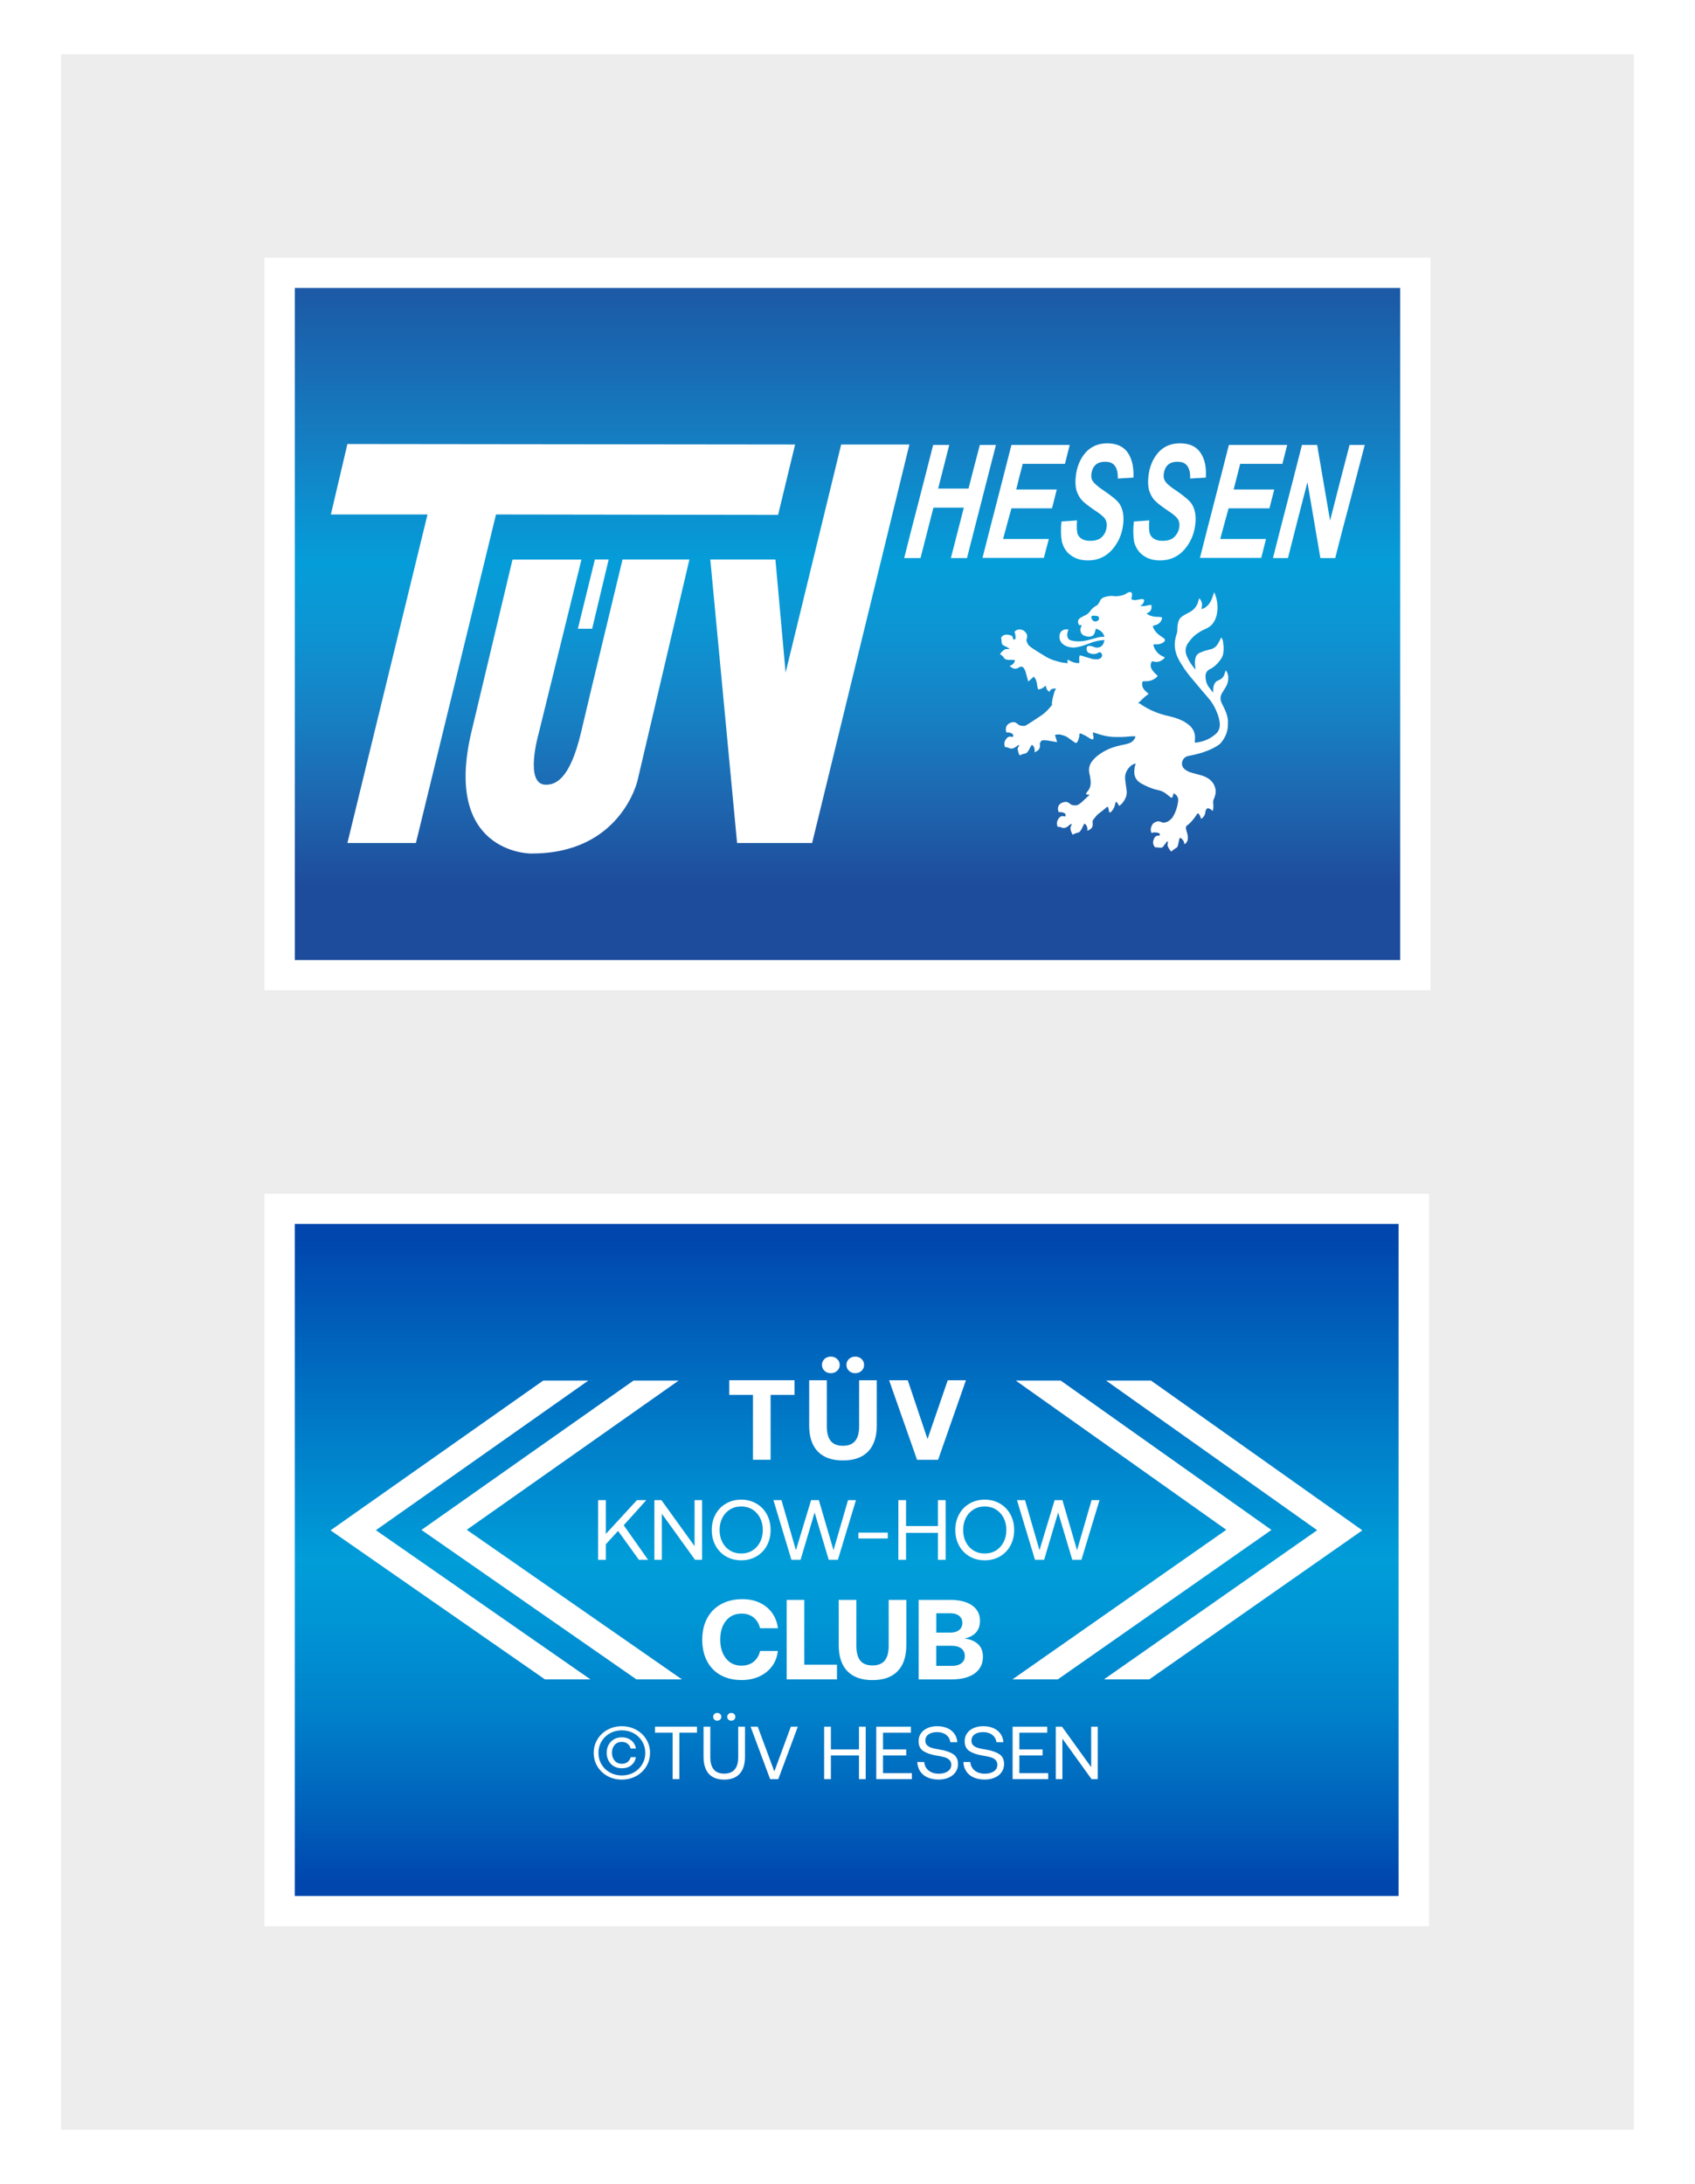 <?xml version="1.0" encoding="UTF-8" standalone="no"?>
<svg
   width="250"
   height="322"
   viewBox="0 0 250 322"
   fill="none"
   version="1.1"
   id="svg503"
   sodipodi:docname="tuev-club-header-logo.svg"
   inkscape:version="1.2.2 (b0a8486541, 2022-12-01)"
   xmlns:inkscape="http://www.inkscape.org/namespaces/inkscape"
   xmlns:sodipodi="http://sodipodi.sourceforge.net/DTD/sodipodi-0.dtd"
   xmlns="http://www.w3.org/2000/svg"
   xmlns:svg="http://www.w3.org/2000/svg">
  <sodipodi:namedview
     id="namedview505"
     pagecolor="#ffffff"
     bordercolor="#666666"
     borderopacity="1.0"
     inkscape:showpageshadow="2"
     inkscape:pageopacity="0.0"
     inkscape:pagecheckerboard="0"
     inkscape:deskcolor="#d1d1d1"
     showgrid="false"
     inkscape:zoom="1.310559"
     inkscape:cx="323.14455"
     inkscape:cy="239.2109"
     inkscape:window-width="1920"
     inkscape:window-height="1048"
     inkscape:window-x="1920"
     inkscape:window-y="0"
     inkscape:window-maximized="1"
     inkscape:current-layer="svg503" />
  <rect
     width="250"
     height="322"
     fill="white"
     id="rect348" />
  <rect
     x="9"
     y="8"
     width="232"
     height="306"
     fill="#EDEDED"
     id="rect350" />
  <g
     clip-path="url(#clip1_62_3)"
     id="g444">
    <path
       d="M211 38H39V146H211V38Z"
       fill="white"
       id="path418" />
    <path
       d="M206.519 42.456H43.481V141.544H206.519V42.456Z"
       fill="url(#paint1_linear_62_3)"
       id="path420" />
    <path
       d="M51.24 65.465L117.272 65.538L114.762 75.915L73.157 75.853L61.343 124.29H51.24L63.054 75.853H48.802L51.24 65.465Z"
       fill="white"
       id="path422" />
    <path
       d="M104.763 82.49L108.715 124.29H119.783L134.128 65.538H124.066L115.872 99.162L114.368 82.49H104.763Z"
       fill="white"
       id="path424" />
    <path
       d="M87.741 82.49L85.231 92.701H87.337L89.774 82.49H87.741Z"
       fill="white"
       id="path426" />
    <path
       d="M75.595 82.49L69.475 108.148C65.461 125.536 77.804 125.838 78.271 125.838C91.579 125.942 94.027 115.086 94.027 115.086L101.682 82.49H91.818L87.233 101.52L85.656 108.158C84.017 114.962 81.912 115.699 80.511 115.699C77.265 115.699 79.443 108.158 79.443 108.158L85.76 82.501H75.595V82.49Z"
       fill="white"
       id="path428" />
    <path
       d="M142.156 74.845H137.675C137.043 77.328 136.4 79.8 135.767 82.282H133.36C134.066 79.499 134.761 76.725 135.497 73.941C136.203 71.157 136.939 68.384 137.634 65.6H140.009C139.47 67.74 138.91 69.89 138.37 72.03H142.851C143.391 69.89 143.951 67.74 144.521 65.6H146.897C146.191 68.384 145.455 71.157 144.76 73.941C144.055 76.725 143.318 79.499 142.623 82.282H140.248L142.156 74.845Z"
       fill="white"
       id="path430" />
    <path
       d="M144.905 82.282C145.611 79.499 146.316 76.725 147.042 73.941C147.747 71.157 148.484 68.384 149.179 65.6H157.778C157.539 66.535 157.311 67.48 157.072 68.384H150.849C150.517 69.661 150.185 70.898 149.884 72.165H155.869C155.631 73.1 155.402 74.004 155.164 74.949H149.179C148.774 76.455 148.339 77.961 147.944 79.467H154.697C154.458 80.402 154.199 81.306 153.961 82.251H144.895V82.282H144.905Z"
       fill="white"
       id="path432" />
    <path
       d="M156.574 76.891C157.342 76.829 158.079 76.787 158.846 76.725C158.784 77.764 158.815 78.47 158.981 78.834C159.282 79.436 159.883 79.737 160.817 79.737C161.584 79.737 162.186 79.54 162.56 79.135C162.964 78.73 163.161 78.231 163.223 77.691C163.286 77.182 163.192 76.787 162.923 76.413C162.757 76.174 162.259 75.749 161.419 75.208C160.578 74.637 159.977 74.17 159.614 73.796C159.251 73.422 158.981 72.923 158.773 72.321C158.608 71.718 158.576 71.012 158.67 70.212C158.836 68.799 159.302 67.667 160.112 66.732C160.91 65.828 161.989 65.361 163.327 65.361C164.665 65.361 165.702 65.828 166.335 66.732C166.968 67.667 167.238 68.872 167.175 70.42C166.408 70.451 165.64 70.524 164.862 70.555C164.893 69.755 164.759 69.142 164.458 68.716C164.157 68.28 163.69 68.082 163.016 68.082C162.342 68.082 161.875 68.249 161.543 68.581C161.211 68.913 161.045 69.35 160.972 69.859C160.91 70.326 161.004 70.731 161.242 71.033C161.481 71.334 161.979 71.801 162.819 72.341C164.053 73.183 164.862 73.848 165.163 74.357C165.63 75.125 165.796 76.102 165.661 77.276C165.495 78.751 164.956 79.987 164.022 81.057C163.089 82.095 161.916 82.625 160.475 82.625C159.468 82.625 158.639 82.386 157.964 81.888C157.29 81.42 156.855 80.745 156.626 79.873C156.46 79 156.429 77.992 156.564 76.891"
       fill="white"
       id="path434" />
    <path
       d="M167.248 76.891C168.016 76.829 168.752 76.787 169.52 76.725C169.416 77.764 169.488 78.47 169.654 78.834C169.955 79.436 170.557 79.737 171.49 79.737C172.258 79.737 172.86 79.54 173.233 79.135C173.638 78.73 173.866 78.231 173.938 77.691C174.001 77.182 173.907 76.787 173.638 76.413C173.472 76.174 172.974 75.749 172.134 75.208C171.293 74.637 170.692 74.17 170.329 73.796C169.955 73.422 169.696 72.923 169.488 72.321C169.323 71.718 169.291 71.012 169.385 70.212C169.551 68.799 170.017 67.667 170.827 66.732C171.625 65.828 172.704 65.361 174.042 65.361C175.38 65.361 176.417 65.797 177.05 66.732C177.683 67.636 177.953 68.872 177.849 70.42C177.081 70.451 176.314 70.524 175.536 70.555C175.567 69.755 175.432 69.142 175.131 68.716C174.83 68.28 174.364 68.082 173.689 68.082C173.015 68.082 172.548 68.249 172.216 68.581C171.885 68.913 171.719 69.35 171.646 69.859C171.584 70.326 171.677 70.731 171.916 71.033C172.113 71.334 172.652 71.801 173.492 72.341C174.727 73.183 175.494 73.848 175.805 74.357C176.272 75.125 176.438 76.102 176.303 77.276C176.137 78.751 175.598 79.987 174.664 81.057C173.731 82.095 172.559 82.625 171.117 82.625C170.111 82.625 169.281 82.386 168.607 81.888C167.943 81.42 167.507 80.745 167.269 79.873C167.134 79 167.103 77.992 167.238 76.891"
       fill="white"
       id="path436" />
    <path
       d="M176.978 82.282C177.683 79.499 178.388 76.725 179.114 73.941C179.82 71.157 180.556 68.384 181.251 65.6H189.85C189.611 66.535 189.383 67.48 189.145 68.384H182.921C182.589 69.661 182.288 70.898 181.956 72.165H187.941C187.703 73.1 187.475 74.004 187.236 74.949H181.21C180.805 76.455 180.369 77.961 179.975 79.467H186.728C186.489 80.402 186.261 81.306 186.023 82.251H176.957V82.282H176.978Z"
       fill="white"
       id="path438" />
    <path
       d="M196.955 82.282H194.746C194.113 78.564 193.47 74.814 192.837 71.095C191.862 74.814 190.898 78.564 189.964 82.282H187.755C188.46 79.499 189.155 76.725 189.892 73.941C190.597 71.157 191.333 68.384 192.028 65.6H194.269C194.902 69.319 195.545 73.037 196.177 76.756C197.111 73.037 198.086 69.319 199.051 65.6H201.291C200.555 68.384 199.849 71.157 199.113 73.941C198.345 76.756 197.64 79.499 196.935 82.282"
       fill="white"
       id="path440" />
    <path
       d="M161.999 91.434C161.699 91.735 161.263 91.673 161.066 91.33C161.035 91.226 160.993 91.164 160.962 91.06C160.931 90.925 160.993 90.821 161.128 90.79C161.325 90.759 161.761 90.79 161.927 90.852C162.124 90.956 162.165 91.288 161.999 91.424M181.127 106.402C181.096 105.8 180.93 105.229 180.691 104.699C180.525 104.366 180.39 104.034 180.224 103.722C179.923 103.151 179.955 102.621 180.286 102.112C180.421 101.873 180.587 101.645 180.722 101.406C180.961 101.042 181.127 100.606 181.158 100.17C181.189 99.702 181.127 99.235 180.784 98.83C180.753 98.965 180.722 99.027 180.681 99.131C180.546 99.702 180.276 100.097 179.706 100.305C179.27 100.471 179.042 100.845 178.969 101.312C178.969 101.416 178.938 101.551 178.938 101.645V102.112C178.637 101.78 178.471 101.51 178.274 101.271C177.942 100.804 177.807 100.263 177.807 99.734C177.807 99.266 177.973 98.892 178.44 98.664C179.145 98.331 179.674 97.76 180.11 97.126C180.307 96.825 180.411 96.524 180.442 96.16C180.504 95.693 180.473 95.257 180.411 94.789C180.38 94.519 180.349 94.218 180.11 93.989C179.975 94.29 179.84 94.561 179.706 94.789C179.436 95.288 179.042 95.662 178.43 95.755C178.191 95.817 177.932 95.89 177.693 95.953C177.424 96.056 177.195 96.15 176.926 96.254C176.552 96.451 176.355 96.763 176.293 97.157C176.231 97.459 176.231 97.76 176.262 98.092C176.293 98.258 176.293 98.425 176.324 98.726C176.127 98.487 176.023 98.362 175.92 98.227C175.546 97.729 175.245 97.22 175.017 96.659C174.779 96.025 174.82 95.454 175.183 94.883C175.556 94.353 175.951 93.844 176.49 93.48C176.895 93.179 177.361 92.909 177.828 92.712C178.731 92.338 179.197 91.642 179.436 90.738C179.674 89.699 179.602 88.692 179.239 87.684C179.208 87.58 179.135 87.445 179.073 87.32C178.938 87.725 178.834 88.058 178.699 88.39C178.565 88.723 178.368 89.024 178.098 89.294C177.766 89.595 177.558 89.73 177.195 89.793C177.361 89.055 177.33 88.785 176.895 88.183C176.863 88.286 176.832 88.349 176.791 88.453C176.594 89.388 176.054 90.021 175.183 90.395C174.913 90.53 174.644 90.696 174.384 90.863C174.084 91.06 173.876 91.361 173.783 91.735C173.679 92.109 173.648 92.504 173.648 92.878C173.648 93.075 173.617 93.283 173.544 93.48C173.109 94.758 173.181 95.963 173.814 97.168C173.949 97.438 174.115 97.708 174.281 97.968C174.779 98.809 175.38 99.578 176.023 100.315C176.76 101.219 177.527 102.092 178.264 102.964C178.834 103.629 179.27 104.408 179.571 105.239C179.737 105.675 179.84 106.112 179.903 106.579C179.965 107.244 179.799 107.815 179.27 108.251C179.166 108.324 179.073 108.418 178.969 108.49C178.264 109.02 177.465 109.332 176.594 109.456C176.49 109.488 176.355 109.529 176.22 109.425C176.22 109.259 176.251 109.093 176.251 108.958C176.314 108.116 176.013 107.42 175.349 106.88C174.986 106.579 174.581 106.34 174.146 106.143C173.617 105.904 173.046 105.738 172.476 105.603C170.941 105.27 169.468 104.699 168.161 103.764C168.057 103.702 167.922 103.66 167.829 103.66C168.296 103.359 168.628 102.819 169.333 102.382C169.364 102.351 169.364 102.32 169.395 102.279C169.229 102.144 169.094 102.008 168.928 101.873C168.659 101.603 168.462 101.302 168.462 100.897C168.43 100.492 168.493 100.43 168.928 100.43H169.198C169.737 100.398 170.235 100.191 170.64 99.796C170.744 99.692 170.775 99.63 170.64 99.526C170.339 99.287 170.069 98.986 169.872 98.653C169.675 98.321 169.675 98.02 169.81 97.646C169.841 97.542 169.914 97.511 170.007 97.511C170.069 97.511 170.142 97.542 170.204 97.542C170.837 97.708 171.314 97.438 171.739 97.043C171.812 96.981 171.77 96.877 171.677 96.846C171.615 96.815 171.511 96.784 171.439 96.742C170.806 96.441 170.401 95.942 170.163 95.298C170.132 95.194 170.132 95.101 170.132 94.997H170.671C171.003 94.997 171.304 94.893 171.604 94.696C171.895 94.474 171.895 94.263 171.604 94.062C171.231 93.823 170.899 93.594 170.598 93.293C170.329 92.992 170.1 92.691 170.028 92.286C170.194 92.213 170.401 92.182 170.567 92.12C170.972 91.953 171.231 91.683 171.366 91.278C171.428 91.112 171.366 90.977 171.2 90.977C170.961 90.946 170.764 90.946 170.536 90.946C169.997 90.915 169.53 90.779 169.094 90.447C169.167 90.416 169.198 90.385 169.26 90.385C169.727 90.146 169.893 89.813 169.831 89.315C169.831 89.211 169.769 89.18 169.696 89.18C169.426 89.211 169.167 89.284 168.897 89.346C168.565 89.408 168.099 89.315 168.099 89.315C168.099 89.315 168.399 89.284 168.565 89.014C169.229 87.944 167.995 88.442 167.455 88.473C167.02 88.505 166.854 88.307 166.854 88.307C166.854 88.307 167.424 86.635 166.014 87.57C165.547 87.871 164.572 87.933 164.406 87.902C163.835 87.798 163.265 87.902 162.736 88.1C162.539 88.203 162.362 88.338 162.269 88.536C162.207 88.64 162.165 88.775 162.103 88.868C161.999 89.034 161.906 89.201 161.699 89.304C161.294 89.502 160.993 89.803 160.765 90.146C160.568 90.416 160.298 90.613 159.997 90.748C159.759 90.852 159.531 90.987 159.323 91.112C158.856 91.413 158.96 91.88 159.188 92.182C159.22 92.213 159.489 92.016 159.52 92.286C159.52 92.317 159.417 92.483 159.385 92.556C159.354 92.66 159.354 92.722 159.354 92.857C159.354 93.324 159.624 93.626 160.018 93.761C160.215 93.833 160.423 93.865 160.62 93.865C161.024 93.865 161.325 93.698 161.46 93.293C161.533 93.096 161.564 92.919 161.626 92.691C161.761 92.722 161.896 92.795 161.989 92.826C162.093 92.898 162.228 92.961 162.321 93.023C162.653 93.262 162.819 93.563 162.891 93.896C162.456 93.865 162.051 93.927 161.657 94.062C161.118 94.197 160.589 94.363 160.049 94.467C159.344 94.633 157.84 94.602 157.57 94.166C157.373 93.833 157.373 93.563 157.467 93.189C157.498 93.054 157.529 92.951 157.601 92.815C157.467 92.815 157.404 92.784 157.301 92.784C156.668 92.815 156.326 93.148 156.263 93.75C156.232 94.384 156.502 94.851 157.062 95.163C157.632 95.464 158.265 95.537 158.898 95.402C159.531 95.298 160.101 95.07 160.672 94.862C161.18 94.664 161.709 94.498 162.248 94.425C162.445 94.394 162.684 94.394 162.881 94.353C162.881 94.425 162.881 94.519 162.85 94.592C162.684 95.329 162.051 95.662 161.346 95.392C161.242 95.36 161.18 95.329 161.076 95.288C160.941 95.257 160.775 95.225 160.641 95.225C160.402 95.225 160.309 95.329 160.267 95.558C160.236 95.89 160.371 96.191 160.672 96.295C161.107 96.462 161.512 96.493 161.948 96.264C162.01 96.233 162.113 96.16 162.186 96.16C162.425 96.16 162.653 96.565 162.518 96.794C162.383 97.064 162.113 97.199 161.854 97.199C161.595 97.199 161.284 97.199 161.055 97.137C160.558 97.002 160.049 96.835 159.52 96.669C159.251 96.607 159.188 96.638 159.188 96.908C159.157 97.178 159.188 97.438 159.188 97.749C158.556 97.812 158.016 97.552 157.487 97.251C157.425 97.417 157.425 97.583 157.487 97.781C157.29 97.749 157.052 97.749 156.948 97.718C156.844 97.687 156.782 97.687 156.678 97.687C155.838 97.49 155.039 97.282 154.303 96.846C153.598 96.441 152.934 96.004 152.259 95.568C152.093 95.464 151.928 95.329 151.793 95.205C151.523 94.966 151.388 94.436 151.388 94.363C151.45 94.166 151.554 93.73 151.45 93.522C151.347 93.356 151.253 93.189 151.118 93.085C151.015 92.982 150.921 92.919 150.787 92.888C150.382 92.722 149.988 92.784 149.614 93.158C149.749 93.293 149.853 94.031 149.749 94.228C149.687 94.259 149.646 94.29 149.583 94.29C149.417 94.322 149.448 94.187 149.417 94.093C149.355 93.896 149.282 93.761 149.148 93.688H149.117C149.117 93.688 149.044 93.657 149.013 93.657C148.38 93.46 147.913 93.584 147.644 94.02C147.747 94.155 147.675 94.623 147.778 94.893C147.81 95.028 147.913 95.132 148.152 95.225C148.349 95.329 148.556 95.423 148.722 95.527C148.795 95.558 148.826 95.63 148.888 95.693H148.453C148.318 95.693 148.183 95.755 148.079 95.828C147.81 95.994 147.478 96.43 147.478 96.43C147.478 96.43 147.944 96.7 148.079 97.002C148.183 97.137 148.318 97.241 148.577 97.272C148.743 97.303 149.511 97.303 149.646 97.303C149.718 97.5 149.614 97.677 149.407 97.905C149.303 98.009 149.21 98.072 148.909 98.175C149.407 98.643 149.811 98.747 150.382 98.342C150.413 98.342 150.444 98.311 150.517 98.311C150.683 98.248 150.849 98.311 150.952 98.445C151.118 98.643 151.222 98.882 151.284 99.11C151.388 99.484 151.658 100.481 151.658 100.481C151.658 100.481 152.394 99.879 152.457 99.744C152.788 100.076 152.892 100.481 152.954 100.845C152.986 101.115 153.017 101.385 153.12 101.645C153.452 101.614 153.753 101.51 153.992 101.271C154.054 101.209 154.158 101.167 154.261 101.105C154.292 101.51 154.427 101.78 154.79 102.008C154.925 101.541 155.288 101.51 155.765 101.51C155.662 101.676 155.599 101.811 155.527 101.977C155.361 102.517 155.226 103.047 155.153 103.587V103.92H155.185C154.749 104.45 154.282 104.99 153.712 105.395C153.079 105.831 152.405 106.267 151.772 106.673C151.606 106.776 151.44 106.87 151.274 106.974C150.942 107.109 150.34 106.943 150.309 106.911C150.143 106.776 149.843 106.506 149.604 106.475C149.407 106.475 149.137 106.444 148.764 106.714C148.359 106.984 148.266 107.452 148.432 107.992C148.598 107.929 149.397 108.054 149.438 108.366V108.563C149.376 108.729 149.272 108.625 149.168 108.625C148.868 108.563 148.702 108.657 148.567 108.76C148.1 109.228 148.027 109.737 148.266 110.173C148.733 110.069 148.93 110.578 149.573 110.277C149.77 110.173 149.946 110.007 150.112 109.903C150.175 109.872 150.247 109.872 150.351 109.841C150.289 110.007 150.216 110.111 150.154 110.204C150.081 110.339 150.081 110.474 150.123 110.578C150.154 110.911 150.392 111.378 150.392 111.378C150.392 111.378 150.828 111.139 151.16 111.108C151.357 111.077 151.461 110.973 151.627 110.776C151.73 110.641 152.062 109.934 152.166 109.841C152.363 109.841 152.467 110.038 152.571 110.339C152.602 110.474 152.643 110.609 152.571 110.911C153.203 110.672 153.473 110.37 153.369 109.675C153.369 109.643 153.369 109.602 153.4 109.539C153.4 109.477 153.504 109.342 153.639 109.176C153.909 109.103 154.272 109.145 154.51 109.176C154.915 109.238 155.911 109.415 155.911 109.415C155.911 109.415 155.672 108.48 155.579 108.376C155.952 108.241 156.243 108.272 156.585 108.345V108.376C156.886 108.407 157.186 108.542 157.456 108.708C157.788 108.947 158.13 109.207 158.493 109.446C158.69 109.581 158.794 109.581 158.929 109.342C159.033 109.145 159.095 108.906 159.168 108.667C159.199 108.532 159.199 108.397 159.199 108.303C159.23 108.137 159.261 108.106 159.468 108.168C159.666 108.272 159.904 108.366 160.101 108.47C160.34 108.605 160.537 108.74 160.765 108.875C160.9 108.937 161.066 109.041 161.17 109.01C161.336 108.947 161.273 108.708 161.273 108.573C161.273 108.47 161.211 108.376 161.211 108.241C161.211 108.179 161.211 108.075 161.18 107.971C161.553 108.075 161.844 108.168 162.155 108.272C162.788 108.47 163.431 108.605 164.095 108.646C164.935 108.677 165.734 108.677 166.574 108.584C166.843 108.553 167.072 108.553 167.341 108.553C167.445 108.553 167.476 108.615 167.445 108.719C167.445 108.781 167.414 108.823 167.383 108.854C167.144 109.29 166.781 109.529 166.314 109.654C165.848 109.789 165.35 109.851 164.873 109.986C163.773 110.256 162.767 110.724 161.865 111.43C161.564 111.669 161.325 111.929 161.097 112.199C160.661 112.77 160.526 113.404 160.692 114.11C160.724 114.276 160.796 114.484 160.796 114.65C160.931 115.388 160.931 116.125 160.361 116.728C160.329 116.759 160.298 116.832 160.257 116.863C160.226 116.925 160.195 117.029 160.195 117.102C160.298 117.133 160.361 117.133 160.464 117.164H160.734L159.427 118.369C159.261 118.473 159.126 118.608 158.96 118.67C158.628 118.836 158.027 118.67 157.996 118.639C157.83 118.504 157.487 118.234 157.259 118.234C157.062 118.234 156.792 118.234 156.419 118.473C156.014 118.774 155.952 119.242 156.149 119.751C156.315 119.688 157.124 119.782 157.155 120.083C157.155 120.156 157.186 120.218 157.155 120.28C157.124 120.446 156.989 120.343 156.886 120.343C156.585 120.28 156.419 120.374 156.284 120.509C155.848 120.976 155.786 121.485 156.014 121.922C156.45 121.786 156.678 122.295 157.321 121.953C157.518 121.849 157.653 121.683 157.861 121.548C157.923 121.516 157.996 121.516 158.099 121.485C158.037 121.651 157.964 121.755 157.933 121.89C157.871 122.025 157.871 122.16 157.902 122.264C157.933 122.597 158.203 123.064 158.203 123.064C158.203 123.064 158.639 122.825 158.971 122.763C159.168 122.732 159.271 122.628 159.406 122.431C159.51 122.295 159.842 121.589 159.904 121.454C160.101 121.454 160.205 121.62 160.34 121.922C160.371 122.057 160.402 122.192 160.371 122.493C161.004 122.223 161.273 121.922 161.138 121.215V121.08C161.17 120.883 161.802 120.145 161.979 120.01C162.145 119.875 162.819 119.377 163.078 119.138C163.14 119.075 163.213 119.003 163.275 118.971C163.337 118.94 163.41 118.94 163.441 119.044C163.503 119.242 163.545 119.449 163.576 119.647C163.607 119.782 163.711 119.844 163.815 119.751C164.147 119.449 164.344 119.117 164.447 118.681C164.478 118.514 164.51 118.379 164.582 118.213C164.883 118.317 164.883 118.618 165.08 118.816C165.443 118.577 165.682 118.244 165.879 117.912C166.117 117.507 166.211 117.112 166.18 116.634C166.148 116.302 166.076 115.969 166.045 115.658C166.014 115.325 165.941 114.993 165.941 114.681C165.941 113.944 166.273 113.341 166.843 112.874C167.009 112.739 167.217 112.604 167.507 112.604C167.476 112.739 167.445 112.843 167.404 112.936C167.372 113.04 167.341 113.134 167.341 113.269C167.175 114.276 167.445 115.045 168.379 115.544C169.146 115.949 169.914 116.312 170.785 116.478C171.252 116.582 171.656 116.748 172.019 117.05C172.216 117.216 172.455 117.382 172.652 117.548C172.787 117.652 172.891 117.652 172.953 117.444C173.026 117.278 173.057 117.112 173.088 116.946C173.627 117.216 173.855 117.652 173.752 118.224C173.648 118.992 173.42 119.699 173.046 120.332C172.984 120.467 172.88 120.602 172.777 120.706C172.642 120.841 172.507 120.945 172.372 121.039C172.071 121.277 171.532 121.309 171.47 121.277C171.273 121.174 170.868 121.039 170.671 121.111C170.432 121.184 170.1 121.309 169.935 121.62C169.769 121.922 169.603 122.389 169.862 122.825C170.163 122.628 170.868 122.763 171.034 122.898C171.065 122.96 171.065 123.033 171.065 123.064C171.065 123.23 170.93 123.199 170.827 123.199C170.495 123.199 170.36 123.397 170.287 123.5C169.955 124.072 170.017 124.57 170.391 124.944C170.557 124.882 170.993 125.007 171.262 124.975C171.428 124.975 171.532 124.872 171.667 124.674C171.802 124.508 171.905 124.342 172.04 124.176C172.175 124.041 172.279 124.041 172.279 124.041C172.279 124.041 172.216 124.342 172.216 124.477C172.185 124.612 172.216 124.747 172.279 124.851C172.382 125.152 172.746 125.557 172.746 125.557C172.746 125.557 173.109 125.225 173.409 125.059C173.606 124.955 173.679 124.861 173.741 124.622C173.772 124.456 173.938 123.719 173.98 123.552C174.177 123.521 174.312 123.656 174.519 123.926C174.581 124.03 174.654 124.165 174.685 124.466C175.484 124.061 175.121 122.96 175.121 122.929C175.09 122.732 174.716 121.922 175.059 121.724C175.66 121.288 176.096 120.717 176.5 120.114C176.532 120.052 176.563 119.979 176.635 119.948C176.666 119.917 176.77 119.917 176.77 119.948C176.874 120.052 176.936 120.187 177.009 120.322C177.071 120.457 177.112 120.592 177.144 120.727C177.475 120.561 177.641 120.291 177.745 119.958C177.776 119.823 177.776 119.688 177.807 119.595C177.942 119.158 178.108 119.055 178.513 119.293C178.616 119.356 178.751 119.46 178.876 119.564C178.979 119.158 178.979 118.795 178.938 118.421C178.907 118.182 178.938 117.985 179.042 117.787C179.104 117.621 179.177 117.486 179.208 117.32C179.343 116.915 179.343 116.478 179.208 116.084C179.011 115.481 178.637 115.014 178.108 114.713C177.673 114.442 177.175 114.307 176.666 114.172C176.262 114.068 175.899 113.975 175.494 113.84C175.225 113.736 174.955 113.601 174.727 113.404C174.125 112.905 174.229 112.001 174.893 111.596C175.059 111.492 175.225 111.461 175.391 111.43C176.096 111.295 176.832 111.129 177.527 110.89C178.399 110.589 179.228 110.225 179.965 109.654C180.836 108.677 181.168 107.639 181.106 106.475"
       fill="white"
       id="path442" />
  </g>
  <defs
     id="defs501">
    <filter
       id="filter0_d_62_3"
       x="17.84"
       y="154.84"
       width="214.32"
       height="150.32"
       filterUnits="userSpaceOnUse"
       color-interpolation-filters="sRGB">
      <feFlood
         flood-opacity="0"
         result="BackgroundImageFix"
         id="feFlood446" />
      <feColorMatrix
         in="SourceAlpha"
         type="matrix"
         values="0 0 0 0 0 0 0 0 0 0 0 0 0 0 0 0 0 0 127 0"
         result="hardAlpha"
         id="feColorMatrix448" />
      <feOffset
         id="feOffset450" />
      <feGaussianBlur
         stdDeviation="10.58"
         id="feGaussianBlur452" />
      <feColorMatrix
         type="matrix"
         values="0 0 0 0 0.008 0 0 0 0 0.008 0 0 0 0 0.016 0 0 0 0.75 0"
         id="feColorMatrix454" />
      <feBlend
         mode="normal"
         in2="BackgroundImageFix"
         result="effect1_dropShadow_62_3"
         id="feBlend456" />
      <feBlend
         mode="normal"
         in="SourceGraphic"
         in2="effect1_dropShadow_62_3"
         result="shape"
         id="feBlend458" />
    </filter>
    <linearGradient
       id="paint0_linear_62_3"
       x1="125"
       y1="180.456"
       x2="125"
       y2="279.544"
       gradientUnits="userSpaceOnUse">
      <stop
         offset="0.02"
         stop-color="#0046AD"
         id="stop461" />
      <stop
         offset="0.32"
         stop-color="#007EC9"
         id="stop463" />
      <stop
         offset="0.5"
         stop-color="#009DD9"
         id="stop465" />
      <stop
         offset="0.59"
         stop-color="#0095D5"
         id="stop467" />
      <stop
         offset="0.72"
         stop-color="#0082CB"
         id="stop469" />
      <stop
         offset="0.87"
         stop-color="#0062BB"
         id="stop471" />
      <stop
         offset="0.98"
         stop-color="#0046AD"
         id="stop473" />
    </linearGradient>
    <linearGradient
       id="paint1_linear_62_3"
       x1="127.043"
       y1="33.18"
       x2="127.043"
       y2="132.59"
       gradientUnits="userSpaceOnUse">
      <stop
         stop-color="#1E4C9C"
         id="stop476" />
      <stop
         offset="0.02"
         stop-color="#1E4C9C"
         id="stop478" />
      <stop
         offset="0.32"
         stop-color="#157EC2"
         id="stop480" />
      <stop
         offset="0.5"
         stop-color="#059DD9"
         id="stop482" />
      <stop
         offset="0.59"
         stop-color="#0C96D4"
         id="stop484" />
      <stop
         offset="0.72"
         stop-color="#1682C5"
         id="stop486" />
      <stop
         offset="0.87"
         stop-color="#1E63AD"
         id="stop488" />
      <stop
         offset="0.98"
         stop-color="#1E4C9C"
         id="stop490" />
      <stop
         offset="1"
         stop-color="#1E4C9C"
         id="stop492" />
    </linearGradient>
    <clipPath
       id="clip0_62_3">
      <rect
         width="172"
         height="108"
         fill="white"
         transform="translate(39 176)"
         id="rect495" />
    </clipPath>
    <clipPath
       id="clip1_62_3">
      <rect
         width="172"
         height="108"
         fill="white"
         transform="translate(39 38)"
         id="rect498" />
    </clipPath>
    <filter
       id="drop-shadow-1"
       x="0"
       y="0"
       width="514.24"
       height="322.37"
       filterUnits="userSpaceOnUse">
      <feOffset
         dx="0"
         dy="0"
         id="feOffset189" />
      <feGaussianBlur
         result="blur"
         stdDeviation="10.58"
         id="feGaussianBlur191" />
      <feFlood
         flood-color="#020204"
         flood-opacity=".75"
         id="feFlood193" />
      <feComposite
         in2="blur"
         operator="in"
         id="feComposite195"
         result="result1" />
      <feComposite
         in="SourceGraphic"
         in2="result1"
         id="feComposite197" />
    </filter>
    <linearGradient
       id="Unbenannter_Verlauf_25"
       data-name="Unbenannter Verlauf 25"
       x1="257.12"
       y1="13.3"
       x2="257.12"
       y2="309.07"
       gradientUnits="userSpaceOnUse">
      <stop
         offset=".02"
         stop-color="#0046ad"
         id="stop200" />
      <stop
         offset=".32"
         stop-color="#007ec9"
         id="stop202" />
      <stop
         offset=".5"
         stop-color="#009dd9"
         id="stop204" />
      <stop
         offset=".59"
         stop-color="#0095d5"
         id="stop206" />
      <stop
         offset=".72"
         stop-color="#0082cb"
         id="stop208" />
      <stop
         offset=".87"
         stop-color="#0062bb"
         id="stop210" />
      <stop
         offset=".98"
         stop-color="#0046ad"
         id="stop212" />
    </linearGradient>
    <filter
       id="drop-shadow-1-3"
       x="0"
       y="0"
       width="514.24"
       height="322.37"
       filterUnits="userSpaceOnUse">
      <feOffset
         dx="0"
         dy="0"
         id="feOffset189-6" />
      <feGaussianBlur
         result="blur"
         stdDeviation="10.58"
         id="feGaussianBlur191-0" />
      <feFlood
         flood-color="#020204"
         flood-opacity=".75"
         id="feFlood193-6" />
      <feComposite
         in2="blur"
         operator="in"
         id="feComposite195-2"
         result="result1" />
      <feComposite
         in="SourceGraphic"
         in2="result1"
         id="feComposite197-6" />
    </filter>
    <linearGradient
       id="Unbenannter_Verlauf_25-1"
       data-name="Unbenannter Verlauf 25"
       x1="257.12"
       y1="13.3"
       x2="257.12"
       y2="309.07"
       gradientUnits="userSpaceOnUse">
      <stop
         offset=".02"
         stop-color="#0046ad"
         id="stop200-8" />
      <stop
         offset=".32"
         stop-color="#007ec9"
         id="stop202-7" />
      <stop
         offset=".5"
         stop-color="#009dd9"
         id="stop204-9" />
      <stop
         offset=".59"
         stop-color="#0095d5"
         id="stop206-2" />
      <stop
         offset=".72"
         stop-color="#0082cb"
         id="stop208-0" />
      <stop
         offset=".87"
         stop-color="#0062bb"
         id="stop210-2" />
      <stop
         offset=".98"
         stop-color="#0046ad"
         id="stop212-3" />
    </linearGradient>
  </defs>
  <g
     id="Logo_x5F_RGB"
     transform="matrix(0.334,0,0,0.335,39,176)">
    <g
       id="TKHC-Logo">
      <path
         class="cls-2"
         d="M 514.24,0 H 0 v 322.37 0 c 0,0 514.24,0 514.24,0 z"
         id="path217"
         style="fill:#ffffff;filter:url(#drop-shadow-1-3)" />
      <rect
         class="cls-3"
         x="13.4"
         y="13.3"
         width="487.44"
         height="295.77"
         id="rect219"
         style="fill:url(#Unbenannter_Verlauf_25-1)" />
      <g
         id="g229">
        <polygon
           class="cls-1"
           points="371.65,82.22 464.89,148.08 370.72,213.74 390.74,213.74 484.83,148.14 391.5,82.22 "
           id="polygon221"
           style="fill:#ffffff" />
        <polygon
           class="cls-1"
           points="123.12,82.22 29.2,148.14 123.88,213.74 143.98,213.74 49.22,148.08 143.05,82.22 "
           id="polygon223"
           style="fill:#ffffff" />
        <polygon
           class="cls-1"
           points="424.76,147.9 330.32,213.74 350.35,213.74 444.69,147.96 351.62,82.22 331.77,82.22 "
           id="polygon225"
           style="fill:#ffffff" />
        <polygon
           class="cls-1"
           points="163,82.22 69.34,147.96 164.28,213.74 184.38,213.74 89.35,147.9 182.93,82.22 "
           id="polygon227"
           style="fill:#ffffff" />
      </g>
      <g
         id="g247">
        <path
           class="cls-1"
           d="m 147.37,134.85 h 3.39 v 14.89 l 13.74,-14.89 h 4.13 l -9.96,11.06 10.74,15.19 h -4.05 l -9.19,-12.71 -5.41,5.89 v 6.83 h -3.39 v -26.25 z"
           id="path231"
           style="fill:#ffffff" />
        <path
           class="cls-1"
           d="m 172.2,134.85 h 3.11 l 14.64,20.25 v -20.25 h 3.31 v 26.25 h -3.11 l -14.64,-20.25 v 20.25 h -3.31 z"
           id="path233"
           style="fill:#ffffff" />
        <path
           class="cls-1"
           d="m 203.81,159.61 c -1.97,-1.15 -3.51,-2.74 -4.61,-4.76 -1.1,-2.03 -1.65,-4.31 -1.65,-6.86 0,-2.55 0.55,-4.84 1.65,-6.86 1.1,-2.03 2.64,-3.61 4.61,-4.76 1.97,-1.15 4.22,-1.73 6.73,-1.73 2.51,0 4.76,0.58 6.73,1.73 1.97,1.15 3.51,2.74 4.61,4.76 1.1,2.03 1.65,4.31 1.65,6.86 0,2.55 -0.55,4.84 -1.65,6.86 -1.1,2.03 -2.64,3.61 -4.61,4.76 -1.97,1.15 -4.22,1.72 -6.73,1.72 -2.51,0 -4.76,-0.57 -6.73,-1.72 z m -1.6,-6.28 c 0.8,1.56 1.93,2.79 3.37,3.68 1.44,0.89 3.09,1.33 4.96,1.33 1.87,0 3.52,-0.44 4.96,-1.33 1.44,-0.89 2.56,-2.11 3.37,-3.68 0.8,-1.56 1.21,-3.34 1.21,-5.34 0,-2 -0.4,-3.78 -1.21,-5.34 -0.8,-1.56 -1.93,-2.79 -3.37,-3.68 -1.44,-0.89 -3.09,-1.33 -4.96,-1.33 -1.87,0 -3.52,0.44 -4.96,1.33 -1.44,0.89 -2.56,2.11 -3.37,3.68 -0.8,1.56 -1.21,3.34 -1.21,5.34 0,2 0.4,3.78 1.21,5.34 z"
           id="path235"
           style="fill:#ffffff" />
        <path
           class="cls-1"
           d="m 224.79,134.85 h 3.54 l 6.38,22.05 6.7,-22.05 h 3.43 l 6.46,22.05 6.42,-22.05 h 3.5 l -7.98,26.25 h -4.05 l -6.23,-20.82 -6.19,20.82 h -4.05 l -7.94,-26.25 z"
           id="path237"
           style="fill:#ffffff" />
        <path
           class="cls-1"
           d="m 262.31,149.14 h 12.96 v 2.59 h -12.96 z"
           id="path239"
           style="fill:#ffffff" />
        <path
           class="cls-1"
           d="m 279.95,134.85 h 3.39 v 11.4 h 14.09 v -11.4 h 3.39 v 26.25 h -3.39 v -11.85 h -14.09 v 11.85 h -3.39 z"
           id="path241"
           style="fill:#ffffff" />
        <path
           class="cls-1"
           d="m 311.36,159.61 c -1.97,-1.15 -3.51,-2.74 -4.61,-4.76 -1.1,-2.03 -1.65,-4.31 -1.65,-6.86 0,-2.55 0.55,-4.84 1.65,-6.86 1.1,-2.03 2.64,-3.61 4.61,-4.76 1.97,-1.15 4.22,-1.73 6.73,-1.73 2.51,0 4.76,0.58 6.73,1.73 1.97,1.15 3.51,2.74 4.61,4.76 1.1,2.03 1.65,4.31 1.65,6.86 0,2.55 -0.55,4.84 -1.65,6.86 -1.1,2.03 -2.64,3.61 -4.61,4.76 -1.97,1.15 -4.22,1.72 -6.73,1.72 -2.51,0 -4.76,-0.57 -6.73,-1.72 z m -1.6,-6.28 c 0.8,1.56 1.93,2.79 3.37,3.68 1.44,0.89 3.09,1.33 4.96,1.33 1.87,0 3.52,-0.44 4.96,-1.33 1.44,-0.89 2.56,-2.11 3.37,-3.68 0.8,-1.56 1.21,-3.34 1.21,-5.34 0,-2 -0.4,-3.78 -1.21,-5.34 -0.8,-1.56 -1.93,-2.79 -3.37,-3.68 -1.44,-0.89 -3.09,-1.33 -4.96,-1.33 -1.87,0 -3.52,0.44 -4.96,1.33 -1.44,0.89 -2.56,2.11 -3.37,3.68 -0.8,1.56 -1.21,3.34 -1.21,5.34 0,2 0.4,3.78 1.21,5.34 z"
           id="path243"
           style="fill:#ffffff" />
        <path
           class="cls-1"
           d="m 332.34,134.85 h 3.54 l 6.38,22.05 6.7,-22.05 h 3.43 l 6.46,22.05 6.42,-22.05 h 3.5 l -7.98,26.25 h -4.05 l -6.23,-20.82 -6.19,20.82 h -4.05 l -7.94,-26.25 z"
           id="path245"
           style="fill:#ffffff" />
      </g>
      <g
         id="g257">
        <path
           class="cls-1"
           d="m 201.42,211.85 c -2.61,-1.47 -4.61,-3.54 -6,-6.23 -1.39,-2.69 -2.08,-5.81 -2.08,-9.38 0,-3.57 0.72,-6.69 2.15,-9.38 1.44,-2.68 3.49,-4.76 6.18,-6.23 2.68,-1.47 5.84,-2.2 9.47,-2.2 2.84,0 5.38,0.53 7.63,1.6 2.25,1.07 4.07,2.57 5.45,4.5 1.38,1.93 2.23,4.17 2.54,6.7 h -7.89 c -0.49,-2 -1.44,-3.58 -2.85,-4.73 -1.42,-1.15 -3.18,-1.72 -5.29,-1.72 -2.91,0 -5.21,1.05 -6.9,3.15 -1.7,2.1 -2.54,4.87 -2.54,8.3 0,3.43 0.84,6.16 2.52,8.28 1.68,2.12 3.95,3.18 6.83,3.18 2.18,0 3.98,-0.58 5.4,-1.73 1.42,-1.15 2.37,-2.73 2.85,-4.73 h 7.84 c -0.28,2.53 -1.12,4.77 -2.54,6.7 -1.42,1.93 -3.3,3.43 -5.63,4.5 -2.33,1.07 -4.96,1.6 -7.86,1.6 -3.56,0 -6.65,-0.73 -9.26,-2.2 z"
           id="path249"
           style="fill:#ffffff" />
        <path
           class="cls-1"
           d="m 230.62,178.74 h 7.79 v 28.55 h 14.43 v 6.45 h -22.21 v -35.01 z"
           id="path251"
           style="fill:#ffffff" />
        <path
           class="cls-1"
           d="m 257.4,210.1 c -2.53,-2.63 -3.79,-6.45 -3.79,-11.45 v -19.9 h 7.79 v 20.3 c 0,2.83 0.57,4.97 1.71,6.4 1.14,1.43 2.94,2.15 5.4,2.15 2.46,0 4.26,-0.72 5.42,-2.15 1.16,-1.43 1.74,-3.57 1.74,-6.4 v -20.3 h 7.79 v 19.9 c 0,5 -1.27,8.82 -3.81,11.45 -2.54,2.63 -6.25,3.95 -11.13,3.95 -4.88,0 -8.58,-1.32 -11.11,-3.95 z"
           id="path253"
           style="fill:#ffffff" />
        <path
           class="cls-1"
           d="m 288.9,178.74 h 13.81 c 4.19,0 7.45,0.81 9.78,2.43 2.33,1.62 3.5,3.89 3.5,6.83 0,2.13 -0.61,3.85 -1.82,5.15 -1.21,1.3 -2.89,2.17 -5.03,2.6 2.53,0.3 4.51,1.12 5.97,2.45 1.45,1.33 2.18,3.2 2.18,5.6 0,3.1 -1.21,5.53 -3.63,7.3 -2.42,1.77 -5.85,2.65 -10.28,2.65 H 288.9 Z m 14.02,14.4 c 1.66,0 2.96,-0.38 3.89,-1.15 0.93,-0.77 1.4,-1.8 1.4,-3.1 0,-1.3 -0.47,-2.33 -1.4,-3.1 -0.93,-0.77 -2.23,-1.15 -3.89,-1.15 h -6.23 v 8.5 z m 0.51,14.66 c 1.87,0 3.31,-0.38 4.33,-1.15 1.02,-0.77 1.53,-1.83 1.53,-3.2 0,-1.37 -0.52,-2.54 -1.56,-3.33 -1.04,-0.79 -2.47,-1.18 -4.31,-1.18 h -6.75 v 8.85 h 6.75 z"
           id="path255"
           style="fill:#ffffff" />
      </g>
      <g
         id="g265">
        <path
           class="cls-1"
           d="m 215.75,88.53 h -10.48 v -6.45 h 28.8 v 6.45 h -10.54 v 28.55 h -7.79 V 88.53 Z"
           id="path259"
           style="fill:#ffffff" />
        <path
           class="cls-1"
           d="m 244.35,113.43 c -2.53,-2.63 -3.79,-6.45 -3.79,-11.45 v -19.9 h 7.79 v 20.3 c 0,2.83 0.57,4.97 1.71,6.4 1.14,1.43 2.94,2.15 5.4,2.15 2.46,0 4.26,-0.72 5.42,-2.15 1.16,-1.43 1.74,-3.57 1.74,-6.4 v -20.3 h 7.79 v 19.9 c 0,5 -1.27,8.82 -3.81,11.45 -2.54,2.63 -6.25,3.95 -11.13,3.95 -4.88,0 -8.58,-1.32 -11.11,-3.95 z m 2.98,-40.7 c 0.74,-0.7 1.67,-1.05 2.78,-1.05 1.11,0 2.04,0.35 2.8,1.05 0.76,0.7 1.14,1.57 1.14,2.6 0,1.03 -0.38,1.9 -1.14,2.6 -0.76,0.7 -1.7,1.05 -2.8,1.05 -1.1,0 -2.03,-0.35 -2.78,-1.05 -0.75,-0.7 -1.12,-1.57 -1.12,-2.6 0,-1.03 0.37,-1.9 1.12,-2.6 z m 10.8,5.2 c -0.74,-0.7 -1.12,-1.57 -1.12,-2.6 0,-1.03 0.37,-1.9 1.12,-2.6 0.74,-0.7 1.67,-1.05 2.78,-1.05 1.11,0 2.03,0.35 2.78,1.05 0.74,0.7 1.12,1.57 1.12,2.6 0,1.03 -0.37,1.9 -1.12,2.6 -0.75,0.7 -1.67,1.05 -2.78,1.05 -1.11,0 -2.03,-0.35 -2.78,-1.05 z"
           id="path261"
           style="fill:#ffffff" />
        <path
           class="cls-1"
           d="m 275.85,82.08 h 8.25 l 8.72,25.9 8.93,-25.9 h 8.04 l -12.3,35.01 h -9.29 z"
           id="path263"
           style="fill:#ffffff" />
      </g>
      <g
         id="g287">
        <path
           class="cls-1"
           d="m 147.05,240.14 c 1.08,-1.79 2.57,-3.21 4.47,-4.24 1.9,-1.03 4,-1.55 6.3,-1.55 2.3,0 4.41,0.52 6.32,1.55 1.91,1.03 3.41,2.45 4.5,4.24 1.1,1.79 1.64,3.78 1.64,5.96 0,2.18 -0.55,4.16 -1.64,5.96 -1.1,1.79 -2.6,3.21 -4.5,4.24 -1.91,1.03 -4.01,1.55 -6.32,1.55 -2.31,0 -4.41,-0.52 -6.3,-1.55 -1.89,-1.03 -3.38,-2.45 -4.47,-4.24 -1.08,-1.79 -1.63,-3.78 -1.63,-5.96 0,-2.18 0.54,-4.16 1.63,-5.96 z m 1.81,11 c 0.9,1.52 2.14,2.71 3.72,3.58 1.58,0.87 3.32,1.3 5.24,1.3 1.92,0 3.7,-0.43 5.27,-1.3 1.58,-0.87 2.82,-2.06 3.73,-3.58 0.91,-1.52 1.37,-3.2 1.37,-5.05 0,-1.85 -0.46,-3.53 -1.37,-5.05 -0.91,-1.52 -2.16,-2.71 -3.73,-3.58 -1.58,-0.87 -3.33,-1.3 -5.27,-1.3 -1.94,0 -3.66,0.44 -5.24,1.3 -1.58,0.87 -2.81,2.06 -3.72,3.58 -0.9,1.52 -1.35,3.2 -1.35,5.05 0,1.85 0.45,3.53 1.35,5.05 z m 13.12,0.42 c -1.11,0.87 -2.48,1.3 -4.13,1.3 -1.37,0 -2.56,-0.31 -3.58,-0.92 -1.02,-0.62 -1.79,-1.45 -2.33,-2.49 -0.54,-1.04 -0.8,-2.18 -0.8,-3.42 0,-1.24 0.27,-2.36 0.8,-3.4 0.54,-1.03 1.31,-1.86 2.33,-2.48 1.02,-0.62 2.21,-0.92 3.58,-0.92 1.6,0 2.96,0.44 4.09,1.32 1.13,0.88 1.83,2.08 2.11,3.6 h -2.33 c -0.23,-0.86 -0.68,-1.56 -1.37,-2.1 -0.69,-0.54 -1.51,-0.81 -2.47,-0.81 -1.39,0 -2.48,0.46 -3.25,1.37 -0.78,0.91 -1.17,2.05 -1.17,3.42 0,1.37 0.39,2.51 1.18,3.45 0.79,0.94 1.87,1.4 3.24,1.4 0.98,0 1.81,-0.26 2.48,-0.78 0.67,-0.52 1.14,-1.23 1.39,-2.13 h 2.29 c -0.27,1.52 -0.96,2.71 -2.07,3.58 z"
           id="path267"
           style="fill:#ffffff" />
        <path
           class="cls-1"
           d="m 180.25,237.18 h -7.77 v -2.64 h 18.53 v 2.64 h -7.77 v 20.46 h -2.98 v -20.46 z"
           id="path269"
           style="fill:#ffffff" />
        <path
           class="cls-1"
           d="m 196.23,255.29 c -1.54,-1.71 -2.31,-4.21 -2.31,-7.51 v -13.23 h 2.98 v 13.4 c 0,4.84 2.04,7.26 6.13,7.26 4.09,0 6.2,-2.42 6.2,-7.26 v -13.4 h 2.98 v 13.23 c 0,3.3 -0.78,5.8 -2.35,7.51 -1.56,1.71 -3.84,2.56 -6.83,2.56 -2.99,0 -5.26,-0.85 -6.8,-2.56 z m 2.45,-26.31 c 0.34,-0.32 0.76,-0.48 1.27,-0.48 0.51,0 0.96,0.16 1.3,0.48 0.34,0.32 0.51,0.73 0.51,1.24 0,0.51 -0.17,0.89 -0.51,1.2 -0.34,0.32 -0.78,0.48 -1.3,0.48 -0.52,0 -0.92,-0.16 -1.27,-0.48 -0.34,-0.32 -0.51,-0.72 -0.51,-1.2 0,-0.48 0.17,-0.92 0.51,-1.24 z m 6.21,2.45 c -0.35,-0.32 -0.53,-0.72 -0.53,-1.2 0,-0.48 0.18,-0.89 0.53,-1.22 0.35,-0.33 0.78,-0.5 1.28,-0.5 0.5,0 0.95,0.16 1.29,0.48 0.33,0.32 0.5,0.73 0.5,1.24 0,0.51 -0.17,0.89 -0.51,1.2 -0.34,0.32 -0.77,0.48 -1.27,0.48 -0.5,0 -0.93,-0.16 -1.28,-0.48 z"
           id="path271"
           style="fill:#ffffff" />
        <path
           class="cls-1"
           d="m 214.7,234.55 h 3.15 l 7.33,19.7 7.29,-19.7 h 3.08 l -8.63,23.1 h -3.6 l -8.63,-23.1 z"
           id="path273"
           style="fill:#ffffff" />
        <path
           class="cls-1"
           d="m 247.17,234.55 h 2.98 v 10.03 h 12.4 v -10.03 h 2.98 v 23.1 h -2.98 v -10.43 h -12.4 v 10.43 h -2.98 z"
           id="path275"
           style="fill:#ffffff" />
        <path
           class="cls-1"
           d="m 270.19,234.55 h 15.28 v 2.64 h -12.3 v 7.39 h 10.24 v 2.64 h -10.24 v 7.79 h 12.74 v 2.64 h -15.72 z"
           id="path277"
           style="fill:#ffffff" />
        <path
           class="cls-1"
           d="m 292.77,256.87 c -1.4,-0.65 -2.48,-1.56 -3.24,-2.74 -0.75,-1.18 -1.16,-2.52 -1.23,-4.04 h 3.08 c 0.11,1.56 0.75,2.81 1.92,3.75 1.16,0.94 2.66,1.4 4.49,1.4 1.64,0 2.97,-0.35 3.99,-1.04 1.02,-0.69 1.52,-1.66 1.52,-2.89 0,-0.9 -0.28,-1.62 -0.84,-2.15 -0.56,-0.53 -1.28,-0.92 -2.16,-1.17 -0.88,-0.25 -2.07,-0.5 -3.58,-0.74 -2.4,-0.4 -4.3,-1.04 -5.72,-1.95 -1.42,-0.91 -2.12,-2.37 -2.12,-4.39 0,-1.3 0.34,-2.44 1.03,-3.43 0.69,-0.99 1.65,-1.76 2.89,-2.31 1.25,-0.55 2.67,-0.83 4.26,-0.83 1.76,0 3.29,0.3 4.59,0.89 1.3,0.59 2.32,1.42 3.07,2.48 0.74,1.06 1.16,2.28 1.25,3.66 h -3.08 c -0.18,-1.34 -0.79,-2.42 -1.83,-3.22 -1.04,-0.8 -2.37,-1.21 -3.99,-1.21 -1.62,0 -2.87,0.33 -3.8,0.99 -0.94,0.66 -1.4,1.6 -1.4,2.8 0,0.88 0.27,1.57 0.82,2.06 0.55,0.5 1.25,0.87 2.12,1.12 0.87,0.25 2.05,0.5 3.56,0.74 2.4,0.4 4.32,1.05 5.75,1.96 1.44,0.91 2.16,2.38 2.16,4.41 0,1.32 -0.36,2.5 -1.08,3.53 -0.72,1.04 -1.72,1.84 -3.01,2.41 -1.29,0.57 -2.77,0.86 -4.44,0.86 -1.92,0 -3.58,-0.32 -4.98,-0.97 z"
           id="path279"
           style="fill:#ffffff" />
        <path
           class="cls-1"
           d="m 313.12,256.87 c -1.4,-0.65 -2.48,-1.56 -3.24,-2.74 -0.75,-1.18 -1.17,-2.52 -1.23,-4.04 h 3.08 c 0.11,1.56 0.75,2.81 1.92,3.75 1.16,0.94 2.66,1.4 4.49,1.4 1.64,0 2.97,-0.35 3.99,-1.04 1.02,-0.69 1.52,-1.66 1.52,-2.89 0,-0.9 -0.28,-1.62 -0.84,-2.15 -0.56,-0.53 -1.28,-0.92 -2.16,-1.17 -0.88,-0.25 -2.07,-0.5 -3.58,-0.74 -2.4,-0.4 -4.3,-1.04 -5.72,-1.95 -1.42,-0.9 -2.12,-2.37 -2.12,-4.39 0,-1.3 0.34,-2.44 1.03,-3.43 0.69,-0.99 1.65,-1.76 2.89,-2.31 1.24,-0.55 2.67,-0.83 4.26,-0.83 1.76,0 3.29,0.3 4.59,0.89 1.3,0.59 2.32,1.42 3.07,2.48 0.74,1.06 1.16,2.28 1.25,3.66 h -3.08 c -0.18,-1.34 -0.79,-2.42 -1.83,-3.22 -1.04,-0.8 -2.37,-1.21 -3.99,-1.21 -1.62,0 -2.87,0.33 -3.8,0.99 -0.93,0.66 -1.4,1.6 -1.4,2.8 0,0.88 0.27,1.57 0.82,2.06 0.55,0.5 1.26,0.87 2.12,1.12 0.87,0.25 2.05,0.5 3.56,0.74 2.4,0.4 4.32,1.05 5.75,1.96 1.44,0.91 2.16,2.38 2.16,4.41 0,1.32 -0.36,2.5 -1.08,3.53 -0.72,1.04 -1.72,1.84 -3.01,2.41 -1.29,0.57 -2.77,0.86 -4.44,0.86 -1.92,0 -3.58,-0.32 -4.98,-0.97 z"
           id="path281"
           style="fill:#ffffff" />
        <path
           class="cls-1"
           d="m 330.4,234.55 h 15.28 v 2.64 h -12.3 v 7.39 h 10.24 v 2.64 h -10.24 v 7.79 h 12.74 v 2.64 H 330.4 Z"
           id="path283"
           style="fill:#ffffff" />
        <path
           class="cls-1"
           d="m 349.47,234.55 h 2.74 l 12.88,17.82 V 234.55 H 368 v 23.1 h -2.74 l -12.88,-17.82 v 17.82 h -2.91 z"
           id="path285"
           style="fill:#ffffff" />
      </g>
    </g>
  </g>
</svg>
